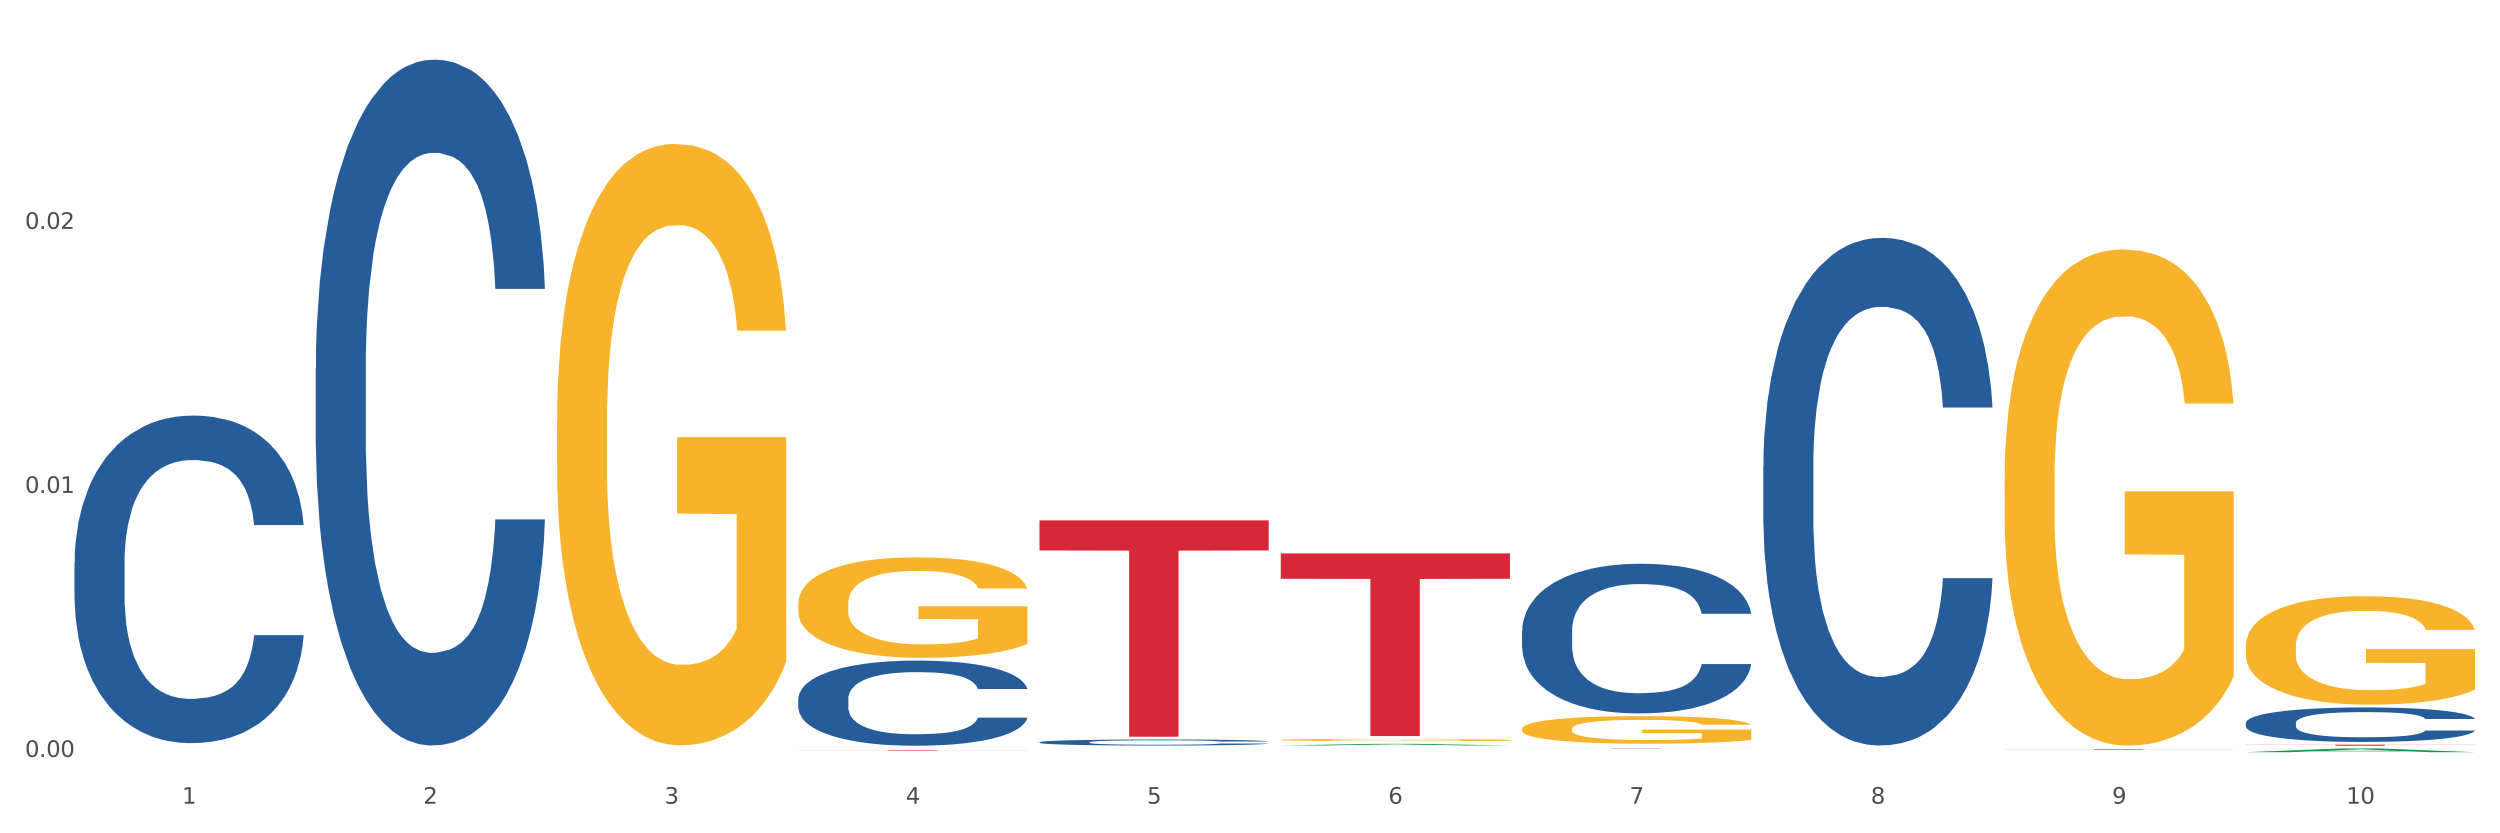 <?xml version="1.0" encoding="utf-8" standalone="no"?>
<!DOCTYPE svg PUBLIC "-//W3C//DTD SVG 1.1//EN"
  "http://www.w3.org/Graphics/SVG/1.1/DTD/svg11.dtd">
<svg xmlns:xlink="http://www.w3.org/1999/xlink" width="1080pt" height="360pt" viewBox="0 0 1080 360" xmlns="http://www.w3.org/2000/svg" version="1.1">
 <rect x="0" y="0" width="1080" height="360" fill="#333333" stroke="none"/>
 <defs>
  <style type="text/css">*{stroke-linejoin: round; stroke-linecap: butt}</style>
 </defs>
 <g id="figure_1">
  <g id="patch_1">
   <path d="M 0 360 
L 1080 360 
L 1080 0 
L 0 0 
z
" style="fill: #ffffff; stroke: #ffffff; stroke-linejoin: miter"/>
  </g>
  <g id="axes_1">
   <g id="matplotlib.axis_1">
    <g id="xtick_1">
     <g id="text_1">
      <!-- 1 -->
      <g style="fill: #4d4d4d" transform="translate(78.627 347.204) scale(0.096 -0.096)">
       <defs>
        <path id="DejaVuSans-31" d="M 794 531 
L 1825 531 
L 1825 4091 
L 703 3866 
L 703 4441 
L 1819 4666 
L 2450 4666 
L 2450 531 
L 3481 531 
L 3481 0 
L 794 0 
L 794 531 
z
" transform="scale(0.016)"/>
       </defs>
       <use xlink:href="#DejaVuSans-31"/>
      </g>
     </g>
    </g>
    <g id="xtick_2">
     <g id="text_2">
      <!-- 2 -->
      <g style="fill: #4d4d4d" transform="translate(182.851 347.204) scale(0.096 -0.096)">
       <defs>
        <path id="DejaVuSans-32" d="M 1228 531 
L 3431 531 
L 3431 0 
L 469 0 
L 469 531 
Q 828 903 1448 1529 
Q 2069 2156 2228 2338 
Q 2531 2678 2651 2914 
Q 2772 3150 2772 3378 
Q 2772 3750 2511 3984 
Q 2250 4219 1831 4219 
Q 1534 4219 1204 4116 
Q 875 4013 500 3803 
L 500 4441 
Q 881 4594 1212 4672 
Q 1544 4750 1819 4750 
Q 2544 4750 2975 4387 
Q 3406 4025 3406 3419 
Q 3406 3131 3298 2873 
Q 3191 2616 2906 2266 
Q 2828 2175 2409 1742 
Q 1991 1309 1228 531 
z
" transform="scale(0.016)"/>
       </defs>
       <use xlink:href="#DejaVuSans-32"/>
      </g>
     </g>
    </g>
    <g id="xtick_3">
     <g id="text_3">
      <!-- 3 -->
      <g style="fill: #4d4d4d" transform="translate(287.074 347.204) scale(0.096 -0.096)">
       <defs>
        <path id="DejaVuSans-33" d="M 2597 2516 
Q 3050 2419 3304 2112 
Q 3559 1806 3559 1356 
Q 3559 666 3084 287 
Q 2609 -91 1734 -91 
Q 1441 -91 1130 -33 
Q 819 25 488 141 
L 488 750 
Q 750 597 1062 519 
Q 1375 441 1716 441 
Q 2309 441 2620 675 
Q 2931 909 2931 1356 
Q 2931 1769 2642 2001 
Q 2353 2234 1838 2234 
L 1294 2234 
L 1294 2753 
L 1863 2753 
Q 2328 2753 2575 2939 
Q 2822 3125 2822 3475 
Q 2822 3834 2567 4026 
Q 2313 4219 1838 4219 
Q 1578 4219 1281 4162 
Q 984 4106 628 3988 
L 628 4550 
Q 988 4650 1302 4700 
Q 1616 4750 1894 4750 
Q 2613 4750 3031 4423 
Q 3450 4097 3450 3541 
Q 3450 3153 3228 2886 
Q 3006 2619 2597 2516 
z
" transform="scale(0.016)"/>
       </defs>
       <use xlink:href="#DejaVuSans-33"/>
      </g>
     </g>
    </g>
    <g id="xtick_4">
     <g id="text_4">
      <!-- 4 -->
      <g style="fill: #4d4d4d" transform="translate(391.298 347.204) scale(0.096 -0.096)">
       <defs>
        <path id="DejaVuSans-34" d="M 2419 4116 
L 825 1625 
L 2419 1625 
L 2419 4116 
z
M 2253 4666 
L 3047 4666 
L 3047 1625 
L 3713 1625 
L 3713 1100 
L 3047 1100 
L 3047 0 
L 2419 0 
L 2419 1100 
L 313 1100 
L 313 1709 
L 2253 4666 
z
" transform="scale(0.016)"/>
       </defs>
       <use xlink:href="#DejaVuSans-34"/>
      </g>
     </g>
    </g>
    <g id="xtick_5">
     <g id="text_5">
      <!-- 5 -->
      <g style="fill: #4d4d4d" transform="translate(495.522 347.204) scale(0.096 -0.096)">
       <defs>
        <path id="DejaVuSans-35" d="M 691 4666 
L 3169 4666 
L 3169 4134 
L 1269 4134 
L 1269 2991 
Q 1406 3038 1543 3061 
Q 1681 3084 1819 3084 
Q 2600 3084 3056 2656 
Q 3513 2228 3513 1497 
Q 3513 744 3044 326 
Q 2575 -91 1722 -91 
Q 1428 -91 1123 -41 
Q 819 9 494 109 
L 494 744 
Q 775 591 1075 516 
Q 1375 441 1709 441 
Q 2250 441 2565 725 
Q 2881 1009 2881 1497 
Q 2881 1984 2565 2268 
Q 2250 2553 1709 2553 
Q 1456 2553 1204 2497 
Q 953 2441 691 2322 
L 691 4666 
z
" transform="scale(0.016)"/>
       </defs>
       <use xlink:href="#DejaVuSans-35"/>
      </g>
     </g>
    </g>
    <g id="xtick_6">
     <g id="text_6">
      <!-- 6 -->
      <g style="fill: #4d4d4d" transform="translate(599.745 347.204) scale(0.096 -0.096)">
       <defs>
        <path id="DejaVuSans-36" d="M 2113 2584 
Q 1688 2584 1439 2293 
Q 1191 2003 1191 1497 
Q 1191 994 1439 701 
Q 1688 409 2113 409 
Q 2538 409 2786 701 
Q 3034 994 3034 1497 
Q 3034 2003 2786 2293 
Q 2538 2584 2113 2584 
z
M 3366 4563 
L 3366 3988 
Q 3128 4100 2886 4159 
Q 2644 4219 2406 4219 
Q 1781 4219 1451 3797 
Q 1122 3375 1075 2522 
Q 1259 2794 1537 2939 
Q 1816 3084 2150 3084 
Q 2853 3084 3261 2657 
Q 3669 2231 3669 1497 
Q 3669 778 3244 343 
Q 2819 -91 2113 -91 
Q 1303 -91 875 529 
Q 447 1150 447 2328 
Q 447 3434 972 4092 
Q 1497 4750 2381 4750 
Q 2619 4750 2861 4703 
Q 3103 4656 3366 4563 
z
" transform="scale(0.016)"/>
       </defs>
       <use xlink:href="#DejaVuSans-36"/>
      </g>
     </g>
    </g>
    <g id="xtick_7">
     <g id="text_7">
      <!-- 7 -->
      <g style="fill: #4d4d4d" transform="translate(703.969 347.204) scale(0.096 -0.096)">
       <defs>
        <path id="DejaVuSans-37" d="M 525 4666 
L 3525 4666 
L 3525 4397 
L 1831 0 
L 1172 0 
L 2766 4134 
L 525 4134 
L 525 4666 
z
" transform="scale(0.016)"/>
       </defs>
       <use xlink:href="#DejaVuSans-37"/>
      </g>
     </g>
    </g>
    <g id="xtick_8">
     <g id="text_8">
      <!-- 8 -->
      <g style="fill: #4d4d4d" transform="translate(808.193 347.204) scale(0.096 -0.096)">
       <defs>
        <path id="DejaVuSans-38" d="M 2034 2216 
Q 1584 2216 1326 1975 
Q 1069 1734 1069 1313 
Q 1069 891 1326 650 
Q 1584 409 2034 409 
Q 2484 409 2743 651 
Q 3003 894 3003 1313 
Q 3003 1734 2745 1975 
Q 2488 2216 2034 2216 
z
M 1403 2484 
Q 997 2584 770 2862 
Q 544 3141 544 3541 
Q 544 4100 942 4425 
Q 1341 4750 2034 4750 
Q 2731 4750 3128 4425 
Q 3525 4100 3525 3541 
Q 3525 3141 3298 2862 
Q 3072 2584 2669 2484 
Q 3125 2378 3379 2068 
Q 3634 1759 3634 1313 
Q 3634 634 3220 271 
Q 2806 -91 2034 -91 
Q 1263 -91 848 271 
Q 434 634 434 1313 
Q 434 1759 690 2068 
Q 947 2378 1403 2484 
z
M 1172 3481 
Q 1172 3119 1398 2916 
Q 1625 2713 2034 2713 
Q 2441 2713 2670 2916 
Q 2900 3119 2900 3481 
Q 2900 3844 2670 4047 
Q 2441 4250 2034 4250 
Q 1625 4250 1398 4047 
Q 1172 3844 1172 3481 
z
" transform="scale(0.016)"/>
       </defs>
       <use xlink:href="#DejaVuSans-38"/>
      </g>
     </g>
    </g>
    <g id="xtick_9">
     <g id="text_9">
      <!-- 9 -->
      <g style="fill: #4d4d4d" transform="translate(912.416 347.204) scale(0.096 -0.096)">
       <defs>
        <path id="DejaVuSans-39" d="M 703 97 
L 703 672 
Q 941 559 1184 500 
Q 1428 441 1663 441 
Q 2288 441 2617 861 
Q 2947 1281 2994 2138 
Q 2813 1869 2534 1725 
Q 2256 1581 1919 1581 
Q 1219 1581 811 2004 
Q 403 2428 403 3163 
Q 403 3881 828 4315 
Q 1253 4750 1959 4750 
Q 2769 4750 3195 4129 
Q 3622 3509 3622 2328 
Q 3622 1225 3098 567 
Q 2575 -91 1691 -91 
Q 1453 -91 1209 -44 
Q 966 3 703 97 
z
M 1959 2075 
Q 2384 2075 2632 2365 
Q 2881 2656 2881 3163 
Q 2881 3666 2632 3958 
Q 2384 4250 1959 4250 
Q 1534 4250 1286 3958 
Q 1038 3666 1038 3163 
Q 1038 2656 1286 2365 
Q 1534 2075 1959 2075 
z
" transform="scale(0.016)"/>
       </defs>
       <use xlink:href="#DejaVuSans-39"/>
      </g>
     </g>
    </g>
    <g id="xtick_10">
     <g id="text_10">
      <!-- 10 -->
      <g style="fill: #4d4d4d" transform="translate(1013.586 347.204) scale(0.096 -0.096)">
       <defs>
        <path id="DejaVuSans-30" d="M 2034 4250 
Q 1547 4250 1301 3770 
Q 1056 3291 1056 2328 
Q 1056 1369 1301 889 
Q 1547 409 2034 409 
Q 2525 409 2770 889 
Q 3016 1369 3016 2328 
Q 3016 3291 2770 3770 
Q 2525 4250 2034 4250 
z
M 2034 4750 
Q 2819 4750 3233 4129 
Q 3647 3509 3647 2328 
Q 3647 1150 3233 529 
Q 2819 -91 2034 -91 
Q 1250 -91 836 529 
Q 422 1150 422 2328 
Q 422 3509 836 4129 
Q 1250 4750 2034 4750 
z
" transform="scale(0.016)"/>
       </defs>
       <use xlink:href="#DejaVuSans-31"/>
       <use xlink:href="#DejaVuSans-30" transform="translate(63.623 0)"/>
      </g>
     </g>
    </g>
    <g id="xtick_11"/>
    <g id="xtick_12"/>
    <g id="xtick_13"/>
    <g id="xtick_14"/>
    <g id="xtick_15"/>
    <g id="xtick_16"/>
    <g id="xtick_17"/>
    <g id="xtick_18"/>
    <g id="xtick_19"/>
   </g>
   <g id="matplotlib.axis_2">
    <g id="ytick_1">
     <g id="text_11">
      <!-- 0.00 -->
      <g style="fill: #4d4d4d" transform="translate(10.8 326.996) scale(0.096 -0.096)">
       <defs>
        <path id="DejaVuSans-2e" d="M 684 794 
L 1344 794 
L 1344 0 
L 684 0 
L 684 794 
z
" transform="scale(0.016)"/>
       </defs>
       <use xlink:href="#DejaVuSans-30"/>
       <use xlink:href="#DejaVuSans-2e" transform="translate(63.623 0)"/>
       <use xlink:href="#DejaVuSans-30" transform="translate(95.41 0)"/>
       <use xlink:href="#DejaVuSans-30" transform="translate(159.033 0)"/>
      </g>
     </g>
    </g>
    <g id="ytick_2">
     <g id="text_12">
      <!-- 0.01 -->
      <g style="fill: #4d4d4d" transform="translate(10.8 212.932) scale(0.096 -0.096)">
       <use xlink:href="#DejaVuSans-30"/>
       <use xlink:href="#DejaVuSans-2e" transform="translate(63.623 0)"/>
       <use xlink:href="#DejaVuSans-30" transform="translate(95.41 0)"/>
       <use xlink:href="#DejaVuSans-31" transform="translate(159.033 0)"/>
      </g>
     </g>
    </g>
    <g id="ytick_3">
     <g id="text_13">
      <!-- 0.02 -->
      <g style="fill: #4d4d4d" transform="translate(10.8 98.868) scale(0.096 -0.096)">
       <use xlink:href="#DejaVuSans-30"/>
       <use xlink:href="#DejaVuSans-2e" transform="translate(63.623 0)"/>
       <use xlink:href="#DejaVuSans-30" transform="translate(95.41 0)"/>
       <use xlink:href="#DejaVuSans-32" transform="translate(159.033 0)"/>
      </g>
     </g>
    </g>
    <g id="ytick_4"/>
    <g id="ytick_5"/>
    <g id="ytick_6"/>
   </g>
   <g id="PolyCollection_1">
    <path d="M 553.293 322.04 
L 553.395 322.039 
L 594.225 321.337 
L 611.169 321.336 
L 652.306 322.041 
L 632.707 322.041 
L 623.827 321.877 
L 581.67 321.877 
L 581.364 321.88 
L 572.789 322.041 
L 553.293 322.041 
L 553.293 322.04 
L 586.978 321.779 
L 618.519 321.778 
L 602.901 321.486 
L 602.697 321.485 
L 602.493 321.487 
L 586.876 321.778 
L 586.978 321.779 
L 553.293 322.04 
z
" clip-path="url(#p24c36d167c)" style="fill: #109648"/>
    <path d="M 970.188 321.7 
L 1069.2 321.7 
L 1069.2 321.763 
L 1030.252 321.764 
L 1030.252 322.159 
L 1008.901 322.159 
L 1008.901 321.764 
L 970.188 321.763 
L 970.188 321.7 
L 970.188 321.7 
z
" clip-path="url(#p24c36d167c)" style="fill: #d62839"/>
    <path d="M 865.964 323.713 
L 964.976 323.713 
L 964.976 323.748 
L 926.028 323.748 
L 926.028 323.961 
L 904.677 323.961 
L 904.677 323.748 
L 865.964 323.748 
L 865.964 323.713 
L 865.964 323.713 
z
" clip-path="url(#p24c36d167c)" style="fill: #d62839"/>
    <path d="M 657.517 323.349 
L 756.529 323.349 
L 756.529 323.365 
L 717.581 323.366 
L 717.581 323.467 
L 696.23 323.467 
L 696.23 323.366 
L 657.517 323.365 
L 657.517 323.349 
L 657.517 323.349 
z
" clip-path="url(#p24c36d167c)" style="fill: #d62839"/>
    <path d="M 344.846 324.11 
L 443.858 324.11 
L 443.858 324.143 
L 404.91 324.143 
L 404.91 324.344 
L 383.559 324.344 
L 383.559 324.143 
L 344.846 324.143 
L 344.846 324.111 
L 344.846 324.11 
z
" clip-path="url(#p24c36d167c)" style="fill: #d62839"/>
    <path d="M 449.069 224.8 
L 548.082 224.8 
L 548.082 237.789 
L 509.134 237.877 
L 509.134 318.269 
L 487.783 318.269 
L 487.783 237.877 
L 449.069 237.789 
L 449.069 224.887 
L 449.069 224.8 
z
" clip-path="url(#p24c36d167c)" style="fill: #d62839"/>
    <path d="M 553.293 239.061 
L 652.306 239.061 
L 652.306 250.029 
L 613.358 250.103 
L 613.358 317.986 
L 592.006 317.986 
L 592.006 250.103 
L 553.293 250.029 
L 553.293 239.135 
L 553.293 239.061 
z
" clip-path="url(#p24c36d167c)" style="fill: #d62839"/>
    <path d="M 32.175 243.106 
L 32.292 242.977 
L 32.292 239.359 
L 32.643 234.448 
L 33.931 225.402 
L 35.569 218.553 
L 38.378 210.541 
L 39.899 207.181 
L 41.889 203.433 
L 45.985 197.359 
L 50.667 192.19 
L 53.944 189.347 
L 56.401 187.538 
L 61.902 184.307 
L 65.062 182.885 
L 68.339 181.722 
L 71.148 180.947 
L 75.829 180.042 
L 79.575 179.655 
L 83.905 179.526 
L 87.533 179.655 
L 92.331 180.172 
L 99.354 181.722 
L 102.045 182.627 
L 105.674 184.178 
L 109.419 186.245 
L 112.462 188.313 
L 115.973 191.285 
L 119.601 195.162 
L 123.112 200.073 
L 125.57 204.596 
L 127.559 209.377 
L 129.315 215.193 
L 130.602 221.525 
L 131.187 226.823 
L 109.77 226.823 
L 109.185 222.042 
L 108.014 216.873 
L 106.844 213.384 
L 105.557 210.541 
L 103.567 207.31 
L 101.811 205.242 
L 98.886 202.787 
L 96.194 201.236 
L 93.97 200.331 
L 91.278 199.556 
L 85.543 198.781 
L 81.447 198.781 
L 78.872 199.039 
L 75.712 199.685 
L 73.021 200.59 
L 69.861 202.141 
L 67.403 203.821 
L 64.945 206.018 
L 63.541 207.568 
L 61.434 210.411 
L 60.03 212.737 
L 58.157 216.744 
L 57.104 219.587 
L 55.231 226.953 
L 54.412 232.38 
L 54.061 236.128 
L 53.827 240.263 
L 53.827 260.423 
L 54.529 269.469 
L 55.114 273.346 
L 56.05 277.74 
L 57.806 283.426 
L 60.381 288.983 
L 63.072 292.989 
L 65.296 295.444 
L 67.403 297.253 
L 69.509 298.675 
L 72.084 299.967 
L 74.191 300.743 
L 77.351 301.518 
L 81.096 301.906 
L 84.022 301.906 
L 89.991 301.26 
L 92.683 300.613 
L 95.257 299.709 
L 98.066 298.287 
L 100.29 296.736 
L 101.577 295.573 
L 103.684 293.118 
L 105.322 290.533 
L 106.727 287.561 
L 107.663 284.977 
L 108.717 281.1 
L 109.536 276.706 
L 109.77 274.38 
L 131.187 274.38 
L 130.719 279.032 
L 129.9 283.555 
L 128.262 289.629 
L 126.974 293.118 
L 124.985 297.383 
L 122.878 301.001 
L 119.952 305.007 
L 117.26 307.979 
L 114.451 310.564 
L 111.408 312.89 
L 105.908 316.121 
L 103.918 317.026 
L 99.705 318.576 
L 96.428 319.481 
L 91.629 320.385 
L 86.714 320.902 
L 81.564 321.032 
L 77 320.773 
L 71.967 319.998 
L 68.807 319.222 
L 65.296 318.059 
L 61.2 316.25 
L 57.338 314.053 
L 53.71 311.469 
L 50.316 308.496 
L 47.156 305.136 
L 43.059 299.58 
L 40.016 294.152 
L 37.793 289.112 
L 36.271 284.847 
L 34.75 279.42 
L 33.931 275.672 
L 32.643 266.626 
L 32.175 258.226 
L 32.175 243.106 
z
" clip-path="url(#p24c36d167c)" style="fill: #255c99"/>
    <path d="M 970.188 279.217 
L 970.304 279.174 
L 970.304 277.633 
L 970.538 276.306 
L 971.707 273.096 
L 973.461 270.443 
L 974.747 269.03 
L 976.032 267.875 
L 977.552 266.719 
L 979.422 265.521 
L 982.813 263.766 
L 984.917 262.867 
L 987.488 261.925 
L 992.164 260.556 
L 995.554 259.785 
L 999.061 259.143 
L 1004.789 258.373 
L 1008.53 258.031 
L 1012.505 257.774 
L 1017.297 257.603 
L 1020.921 257.56 
L 1028.87 257.688 
L 1035.65 258.073 
L 1038.923 258.373 
L 1043.132 258.887 
L 1045.353 259.229 
L 1048.977 259.914 
L 1052.717 260.813 
L 1055.289 261.583 
L 1059.147 263.038 
L 1062.069 264.494 
L 1064.758 266.291 
L 1066.161 267.532 
L 1067.213 268.688 
L 1068.148 270.015 
L 1069.083 272.112 
L 1048.041 272.112 
L 1047.223 270.614 
L 1045.937 269.202 
L 1044.067 267.832 
L 1042.43 266.976 
L 1039.625 265.906 
L 1037.053 265.221 
L 1034.364 264.708 
L 1031.091 264.28 
L 1028.52 264.066 
L 1024.896 263.894 
L 1017.765 263.937 
L 1012.972 264.28 
L 1009.699 264.708 
L 1007.595 265.093 
L 1005.724 265.521 
L 1003.62 266.12 
L 1001.165 267.019 
L 999.412 267.832 
L 997.659 268.859 
L 996.256 269.886 
L 994.97 271.085 
L 993.918 272.369 
L 993.1 273.696 
L 992.398 275.322 
L 991.814 278.019 
L 991.814 283.882 
L 992.047 285.209 
L 992.632 286.964 
L 993.333 288.291 
L 994.502 289.874 
L 995.554 290.944 
L 997.542 292.485 
L 999.763 293.769 
L 1001.516 294.582 
L 1003.27 295.267 
L 1006.309 296.209 
L 1009.699 296.979 
L 1012.621 297.45 
L 1016.596 297.878 
L 1019.285 298.049 
L 1021.623 298.135 
L 1027.351 298.135 
L 1031.442 298.006 
L 1036.001 297.707 
L 1039.508 297.322 
L 1042.43 296.851 
L 1045.704 296.08 
L 1047.808 295.353 
L 1047.808 286.407 
L 1022.09 286.365 
L 1022.09 280.415 
L 1069.2 280.415 
L 1069.2 297.878 
L 1067.213 298.777 
L 1064.992 299.59 
L 1062.654 300.318 
L 1059.147 301.216 
L 1054.938 302.072 
L 1051.198 302.672 
L 1047.223 303.185 
L 1042.547 303.656 
L 1036.469 304.084 
L 1032.728 304.255 
L 1028.052 304.384 
L 1022.558 304.426 
L 1017.765 304.341 
L 1013.089 304.127 
L 1008.179 303.742 
L 1003.387 303.185 
L 999.763 302.629 
L 996.139 301.944 
L 992.281 301.045 
L 989.242 300.189 
L 986.904 299.419 
L 984.332 298.434 
L 981.527 297.15 
L 979.422 295.995 
L 977.552 294.796 
L 975.565 293.256 
L 974.162 291.929 
L 972.759 290.259 
L 971.941 289.018 
L 971.006 287.092 
L 970.304 284.396 
L 970.188 279.217 
z
" clip-path="url(#p24c36d167c)" style="fill: #f7b32b"/>
    <path d="M 865.964 206.801 
L 866.081 206.605 
L 866.081 199.557 
L 866.315 193.488 
L 867.484 178.803 
L 869.237 166.664 
L 870.523 160.203 
L 871.809 154.917 
L 873.329 149.631 
L 875.199 144.148 
L 878.589 136.121 
L 880.693 132.009 
L 883.265 127.702 
L 887.941 121.437 
L 891.331 117.913 
L 894.838 114.976 
L 900.566 111.452 
L 904.306 109.885 
L 908.281 108.711 
L 913.074 107.927 
L 916.698 107.732 
L 924.647 108.319 
L 931.427 110.081 
L 934.7 111.452 
L 938.908 113.801 
L 941.129 115.367 
L 944.753 118.5 
L 948.494 122.612 
L 951.066 126.136 
L 954.923 132.793 
L 957.846 139.45 
L 960.534 147.673 
L 961.937 153.351 
L 962.989 158.637 
L 963.924 164.706 
L 964.859 174.3 
L 943.818 174.3 
L 943 167.447 
L 941.714 160.986 
L 939.843 154.721 
L 938.207 150.805 
L 935.401 145.911 
L 932.829 142.778 
L 930.141 140.428 
L 926.868 138.471 
L 924.296 137.492 
L 920.672 136.708 
L 913.541 136.904 
L 908.749 138.471 
L 905.475 140.428 
L 903.371 142.191 
L 901.501 144.148 
L 899.397 146.89 
L 896.942 151.001 
L 895.188 154.721 
L 893.435 159.42 
L 892.032 164.119 
L 890.746 169.601 
L 889.694 175.475 
L 888.876 181.544 
L 888.175 188.984 
L 887.59 201.319 
L 887.59 228.142 
L 887.824 234.212 
L 888.408 242.239 
L 889.11 248.309 
L 890.279 255.553 
L 891.331 260.448 
L 893.318 267.496 
L 895.539 273.37 
L 897.293 277.09 
L 899.046 280.222 
L 902.085 284.53 
L 905.475 288.054 
L 908.398 290.208 
L 912.372 292.166 
L 915.061 292.949 
L 917.399 293.34 
L 923.127 293.34 
L 927.218 292.753 
L 931.777 291.382 
L 935.284 289.62 
L 938.207 287.467 
L 941.48 283.942 
L 943.584 280.614 
L 943.584 239.694 
L 917.867 239.498 
L 917.867 212.283 
L 964.976 212.283 
L 964.976 292.166 
L 962.989 296.277 
L 960.768 299.997 
L 958.43 303.326 
L 954.923 307.437 
L 950.715 311.353 
L 946.974 314.094 
L 943 316.444 
L 938.324 318.597 
L 932.245 320.555 
L 928.504 321.338 
L 923.828 321.926 
L 918.334 322.121 
L 913.541 321.73 
L 908.865 320.751 
L 903.956 318.989 
L 899.163 316.444 
L 895.539 313.898 
L 891.915 310.766 
L 888.058 306.654 
L 885.018 302.738 
L 882.68 299.214 
L 880.109 294.711 
L 877.303 288.837 
L 875.199 283.551 
L 873.329 278.069 
L 871.341 271.02 
L 869.938 264.951 
L 868.536 257.315 
L 867.717 251.637 
L 866.782 242.827 
L 866.081 230.492 
L 865.964 206.801 
z
" clip-path="url(#p24c36d167c)" style="fill: #f7b32b"/>
    <path d="M 657.517 314.881 
L 657.634 314.871 
L 657.634 314.479 
L 657.867 314.142 
L 659.036 313.326 
L 660.79 312.652 
L 662.076 312.293 
L 663.362 312 
L 664.881 311.706 
L 666.752 311.401 
L 670.142 310.956 
L 672.246 310.727 
L 674.818 310.488 
L 679.493 310.14 
L 682.884 309.944 
L 686.39 309.781 
L 692.118 309.585 
L 695.859 309.498 
L 699.834 309.433 
L 704.627 309.39 
L 708.25 309.379 
L 716.199 309.411 
L 722.979 309.509 
L 726.253 309.585 
L 730.461 309.716 
L 732.682 309.803 
L 736.306 309.977 
L 740.047 310.205 
L 742.618 310.401 
L 746.476 310.771 
L 749.398 311.14 
L 752.087 311.597 
L 753.49 311.913 
L 754.542 312.206 
L 755.477 312.543 
L 756.412 313.076 
L 735.371 313.076 
L 734.552 312.696 
L 733.266 312.337 
L 731.396 311.989 
L 729.76 311.771 
L 726.954 311.499 
L 724.382 311.325 
L 721.694 311.195 
L 718.42 311.086 
L 715.849 311.032 
L 712.225 310.988 
L 705.094 310.999 
L 700.301 311.086 
L 697.028 311.195 
L 694.924 311.293 
L 693.054 311.401 
L 690.949 311.554 
L 688.495 311.782 
L 686.741 311.989 
L 684.988 312.25 
L 683.585 312.511 
L 682.299 312.815 
L 681.247 313.141 
L 680.429 313.479 
L 679.727 313.892 
L 679.143 314.577 
L 679.143 316.067 
L 679.377 316.404 
L 679.961 316.85 
L 680.662 317.187 
L 681.831 317.589 
L 682.884 317.861 
L 684.871 318.253 
L 687.092 318.579 
L 688.845 318.786 
L 690.599 318.96 
L 693.638 319.199 
L 697.028 319.394 
L 699.951 319.514 
L 703.925 319.623 
L 706.614 319.666 
L 708.952 319.688 
L 714.68 319.688 
L 718.771 319.655 
L 723.33 319.579 
L 726.837 319.481 
L 729.76 319.362 
L 733.033 319.166 
L 735.137 318.981 
L 735.137 316.708 
L 709.419 316.698 
L 709.419 315.186 
L 756.529 315.186 
L 756.529 319.623 
L 754.542 319.851 
L 752.321 320.058 
L 749.983 320.243 
L 746.476 320.471 
L 742.268 320.689 
L 738.527 320.841 
L 734.552 320.971 
L 729.876 321.091 
L 723.798 321.2 
L 720.057 321.243 
L 715.381 321.276 
L 709.887 321.287 
L 705.094 321.265 
L 700.418 321.211 
L 695.508 321.113 
L 690.716 320.971 
L 687.092 320.83 
L 683.468 320.656 
L 679.61 320.428 
L 676.571 320.21 
L 674.233 320.014 
L 671.661 319.764 
L 668.856 319.438 
L 666.752 319.144 
L 664.881 318.84 
L 662.894 318.448 
L 661.491 318.111 
L 660.088 317.687 
L 659.27 317.372 
L 658.335 316.882 
L 657.634 316.197 
L 657.517 314.881 
z
" clip-path="url(#p24c36d167c)" style="fill: #f7b32b"/>
    <path d="M 553.293 319.624 
L 553.41 319.624 
L 553.41 319.592 
L 553.644 319.564 
L 554.813 319.498 
L 556.566 319.443 
L 557.852 319.414 
L 559.138 319.39 
L 560.658 319.366 
L 562.528 319.341 
L 565.918 319.305 
L 568.022 319.286 
L 570.594 319.267 
L 575.27 319.239 
L 578.66 319.223 
L 582.167 319.209 
L 587.895 319.193 
L 591.636 319.186 
L 595.61 319.181 
L 600.403 319.178 
L 604.027 319.177 
L 611.976 319.179 
L 618.756 319.187 
L 622.029 319.193 
L 626.237 319.204 
L 628.458 319.211 
L 632.082 319.225 
L 635.823 319.244 
L 638.395 319.26 
L 642.252 319.29 
L 645.175 319.32 
L 647.863 319.357 
L 649.266 319.383 
L 650.318 319.407 
L 651.253 319.434 
L 652.189 319.478 
L 631.147 319.478 
L 630.329 319.447 
L 629.043 319.417 
L 627.173 319.389 
L 625.536 319.371 
L 622.73 319.349 
L 620.159 319.335 
L 617.47 319.324 
L 614.197 319.316 
L 611.625 319.311 
L 608.001 319.308 
L 600.87 319.309 
L 596.078 319.316 
L 592.805 319.324 
L 590.7 319.332 
L 588.83 319.341 
L 586.726 319.354 
L 584.271 319.372 
L 582.518 319.389 
L 580.764 319.41 
L 579.361 319.432 
L 578.075 319.456 
L 577.023 319.483 
L 576.205 319.51 
L 575.504 319.544 
L 574.919 319.6 
L 574.919 319.721 
L 575.153 319.748 
L 575.737 319.785 
L 576.439 319.812 
L 577.608 319.845 
L 578.66 319.867 
L 580.647 319.899 
L 582.868 319.925 
L 584.622 319.942 
L 586.375 319.956 
L 589.415 319.976 
L 592.805 319.992 
L 595.727 320.001 
L 599.702 320.01 
L 602.39 320.014 
L 604.728 320.016 
L 610.456 320.016 
L 614.548 320.013 
L 619.107 320.007 
L 622.613 319.999 
L 625.536 319.989 
L 628.809 319.973 
L 630.913 319.958 
L 630.913 319.773 
L 605.196 319.772 
L 605.196 319.649 
L 652.306 319.649 
L 652.306 320.01 
L 650.318 320.029 
L 648.097 320.046 
L 645.759 320.061 
L 642.252 320.079 
L 638.044 320.097 
L 634.303 320.109 
L 630.329 320.12 
L 625.653 320.13 
L 619.574 320.139 
L 615.833 320.142 
L 611.158 320.145 
L 605.663 320.146 
L 600.87 320.144 
L 596.195 320.14 
L 591.285 320.132 
L 586.492 320.12 
L 582.868 320.109 
L 579.244 320.094 
L 575.387 320.076 
L 572.347 320.058 
L 570.009 320.042 
L 567.438 320.022 
L 564.632 319.995 
L 562.528 319.971 
L 560.658 319.947 
L 558.67 319.915 
L 557.268 319.887 
L 555.865 319.853 
L 555.047 319.827 
L 554.111 319.787 
L 553.41 319.732 
L 553.293 319.624 
z
" clip-path="url(#p24c36d167c)" style="fill: #f7b32b"/>
    <path d="M 344.846 260.837 
L 344.963 260.797 
L 344.963 259.37 
L 345.197 258.142 
L 346.366 255.169 
L 348.119 252.712 
L 349.405 251.404 
L 350.691 250.334 
L 352.21 249.264 
L 354.081 248.155 
L 357.471 246.53 
L 359.575 245.697 
L 362.147 244.825 
L 366.823 243.557 
L 370.213 242.844 
L 373.72 242.249 
L 379.448 241.536 
L 383.188 241.219 
L 387.163 240.981 
L 391.956 240.823 
L 395.579 240.783 
L 403.529 240.902 
L 410.309 241.259 
L 413.582 241.536 
L 417.79 242.012 
L 420.011 242.329 
L 423.635 242.963 
L 427.376 243.795 
L 429.947 244.508 
L 433.805 245.856 
L 436.728 247.203 
L 439.416 248.868 
L 440.819 250.017 
L 441.871 251.087 
L 442.806 252.316 
L 443.741 254.258 
L 422.7 254.258 
L 421.882 252.871 
L 420.596 251.563 
L 418.725 250.295 
L 417.089 249.502 
L 414.283 248.511 
L 411.711 247.877 
L 409.023 247.402 
L 405.75 247.005 
L 403.178 246.807 
L 399.554 246.649 
L 392.423 246.688 
L 387.63 247.005 
L 384.357 247.402 
L 382.253 247.758 
L 380.383 248.155 
L 378.279 248.709 
L 375.824 249.542 
L 374.07 250.295 
L 372.317 251.246 
L 370.914 252.197 
L 369.628 253.307 
L 368.576 254.496 
L 367.758 255.724 
L 367.056 257.23 
L 366.472 259.727 
L 366.472 265.157 
L 366.706 266.385 
L 367.29 268.01 
L 367.992 269.239 
L 369.161 270.705 
L 370.213 271.696 
L 372.2 273.123 
L 374.421 274.312 
L 376.174 275.065 
L 377.928 275.699 
L 380.967 276.571 
L 384.357 277.284 
L 387.28 277.72 
L 391.254 278.116 
L 393.943 278.275 
L 396.281 278.354 
L 402.009 278.354 
L 406.1 278.235 
L 410.659 277.958 
L 414.166 277.601 
L 417.089 277.165 
L 420.362 276.452 
L 422.466 275.778 
L 422.466 267.495 
L 396.748 267.455 
L 396.748 261.947 
L 443.858 261.947 
L 443.858 278.116 
L 441.871 278.949 
L 439.65 279.702 
L 437.312 280.375 
L 433.805 281.208 
L 429.597 282 
L 425.856 282.555 
L 421.882 283.031 
L 417.206 283.467 
L 411.127 283.863 
L 407.386 284.022 
L 402.71 284.14 
L 397.216 284.18 
L 392.423 284.101 
L 387.747 283.903 
L 382.838 283.546 
L 378.045 283.031 
L 374.421 282.516 
L 370.797 281.881 
L 366.94 281.049 
L 363.9 280.257 
L 361.562 279.543 
L 358.99 278.632 
L 356.185 277.443 
L 354.081 276.373 
L 352.21 275.263 
L 350.223 273.836 
L 348.82 272.608 
L 347.418 271.062 
L 346.599 269.913 
L 345.664 268.129 
L 344.963 265.632 
L 344.846 260.837 
z
" clip-path="url(#p24c36d167c)" style="fill: #f7b32b"/>
    <path d="M 136.399 158.893 
L 136.516 158.623 
L 136.516 151.046 
L 136.867 140.763 
L 138.154 121.822 
L 139.793 107.48 
L 142.602 90.703 
L 144.123 83.667 
L 146.113 75.82 
L 150.209 63.102 
L 154.89 52.278 
L 158.167 46.325 
L 160.625 42.537 
L 166.126 35.772 
L 169.286 32.795 
L 172.563 30.36 
L 175.372 28.736 
L 180.053 26.842 
L 183.798 26.03 
L 188.129 25.759 
L 191.757 26.03 
L 196.555 27.112 
L 203.577 30.36 
L 206.269 32.254 
L 209.897 35.501 
L 213.642 39.831 
L 216.685 44.16 
L 220.196 50.384 
L 223.824 58.502 
L 227.336 68.784 
L 229.793 78.255 
L 231.783 88.268 
L 233.538 100.444 
L 234.826 113.704 
L 235.411 124.798 
L 213.993 124.798 
L 213.408 114.786 
L 212.238 103.962 
L 211.068 96.656 
L 209.78 90.703 
L 207.791 83.938 
L 206.035 79.608 
L 203.109 74.467 
L 200.417 71.22 
L 198.194 69.326 
L 195.502 67.702 
L 189.767 66.079 
L 185.671 66.079 
L 183.096 66.62 
L 179.936 67.973 
L 177.244 69.867 
L 174.084 73.114 
L 171.626 76.632 
L 169.169 81.232 
L 167.764 84.479 
L 165.658 90.432 
L 164.253 95.303 
L 162.381 103.692 
L 161.327 109.645 
L 159.455 125.069 
L 158.635 136.434 
L 158.284 144.281 
L 158.05 152.94 
L 158.05 195.153 
L 158.752 214.095 
L 159.338 222.213 
L 160.274 231.414 
L 162.029 243.32 
L 164.604 254.956 
L 167.296 263.344 
L 169.52 268.485 
L 171.626 272.274 
L 173.733 275.25 
L 176.308 277.956 
L 178.415 279.58 
L 181.575 281.203 
L 185.32 282.015 
L 188.246 282.015 
L 194.214 280.662 
L 196.906 279.309 
L 199.481 277.415 
L 202.29 274.439 
L 204.514 271.191 
L 205.801 268.756 
L 207.908 263.615 
L 209.546 258.203 
L 210.951 251.979 
L 211.887 246.567 
L 212.94 238.449 
L 213.759 229.249 
L 213.993 224.378 
L 235.411 224.378 
L 234.943 234.12 
L 234.124 243.59 
L 232.485 256.309 
L 231.198 263.615 
L 229.208 272.544 
L 227.102 280.121 
L 224.176 288.51 
L 221.484 294.733 
L 218.675 300.145 
L 215.632 305.016 
L 210.131 311.781 
L 208.142 313.675 
L 203.928 316.922 
L 200.651 318.817 
L 195.853 320.711 
L 190.937 321.793 
L 185.788 322.064 
L 181.223 321.522 
L 176.191 319.899 
L 173.031 318.275 
L 169.52 315.84 
L 165.424 312.052 
L 161.561 307.451 
L 157.933 302.039 
L 154.539 295.816 
L 151.379 288.78 
L 147.283 277.145 
L 144.24 265.779 
L 142.016 255.226 
L 140.495 246.296 
L 138.973 234.931 
L 138.154 227.084 
L 136.867 208.142 
L 136.399 190.553 
L 136.399 158.893 
z
" clip-path="url(#p24c36d167c)" style="fill: #255c99"/>
    <path d="M 344.846 301.9 
L 344.963 301.866 
L 344.963 300.926 
L 345.314 299.649 
L 346.601 297.297 
L 348.24 295.517 
L 351.049 293.434 
L 352.57 292.56 
L 354.56 291.586 
L 358.656 290.007 
L 363.338 288.663 
L 366.615 287.924 
L 369.072 287.453 
L 374.573 286.614 
L 377.733 286.244 
L 381.01 285.942 
L 383.819 285.74 
L 388.5 285.505 
L 392.245 285.404 
L 396.576 285.37 
L 400.204 285.404 
L 405.002 285.538 
L 412.025 285.942 
L 414.716 286.177 
L 418.344 286.58 
L 422.09 287.117 
L 425.133 287.655 
L 428.644 288.428 
L 432.272 289.436 
L 435.783 290.712 
L 438.241 291.888 
L 440.23 293.131 
L 441.986 294.643 
L 443.273 296.289 
L 443.858 297.667 
L 422.441 297.667 
L 421.856 296.424 
L 420.685 295.08 
L 419.515 294.173 
L 418.227 293.434 
L 416.238 292.594 
L 414.482 292.056 
L 411.556 291.418 
L 408.865 291.015 
L 406.641 290.779 
L 403.949 290.578 
L 398.214 290.376 
L 394.118 290.376 
L 391.543 290.444 
L 388.383 290.612 
L 385.691 290.847 
L 382.531 291.25 
L 380.074 291.687 
L 377.616 292.258 
L 376.211 292.661 
L 374.105 293.4 
L 372.7 294.005 
L 370.828 295.046 
L 369.775 295.785 
L 367.902 297.7 
L 367.083 299.111 
L 366.732 300.086 
L 366.498 301.161 
L 366.498 306.402 
L 367.2 308.754 
L 367.785 309.761 
L 368.721 310.904 
L 370.477 312.382 
L 373.052 313.827 
L 375.743 314.868 
L 377.967 315.506 
L 380.074 315.977 
L 382.18 316.346 
L 384.755 316.682 
L 386.862 316.884 
L 390.022 317.086 
L 393.767 317.186 
L 396.693 317.186 
L 402.662 317.018 
L 405.353 316.85 
L 407.928 316.615 
L 410.737 316.246 
L 412.961 315.842 
L 414.248 315.54 
L 416.355 314.902 
L 417.993 314.23 
L 419.398 313.457 
L 420.334 312.785 
L 421.387 311.777 
L 422.207 310.635 
L 422.441 310.03 
L 443.858 310.03 
L 443.39 311.24 
L 442.571 312.416 
L 440.932 313.995 
L 439.645 314.902 
L 437.655 316.01 
L 435.549 316.951 
L 432.623 317.993 
L 429.931 318.765 
L 427.122 319.437 
L 424.079 320.042 
L 418.579 320.882 
L 416.589 321.117 
L 412.376 321.52 
L 409.099 321.755 
L 404.3 321.991 
L 399.385 322.125 
L 394.235 322.159 
L 389.671 322.091 
L 384.638 321.89 
L 381.478 321.688 
L 377.967 321.386 
L 373.871 320.916 
L 370.009 320.344 
L 366.38 319.672 
L 362.986 318.9 
L 359.826 318.026 
L 355.73 316.582 
L 352.687 315.171 
L 350.464 313.86 
L 348.942 312.752 
L 347.421 311.341 
L 346.601 310.366 
L 345.314 308.014 
L 344.846 305.831 
L 344.846 301.9 
z
" clip-path="url(#p24c36d167c)" style="fill: #255c99"/>
    <path d="M 449.069 320.634 
L 449.187 320.632 
L 449.187 320.565 
L 449.538 320.474 
L 450.825 320.307 
L 452.464 320.181 
L 455.272 320.033 
L 456.794 319.97 
L 458.783 319.901 
L 462.88 319.789 
L 467.561 319.693 
L 470.838 319.641 
L 473.296 319.608 
L 478.797 319.548 
L 481.957 319.522 
L 485.234 319.5 
L 488.042 319.486 
L 492.724 319.469 
L 496.469 319.462 
L 500.799 319.459 
L 504.427 319.462 
L 509.226 319.471 
L 516.248 319.5 
L 518.94 319.517 
L 522.568 319.545 
L 526.313 319.584 
L 529.356 319.622 
L 532.867 319.677 
L 536.495 319.748 
L 540.006 319.839 
L 542.464 319.923 
L 544.454 320.011 
L 546.209 320.118 
L 547.497 320.235 
L 548.082 320.333 
L 526.664 320.333 
L 526.079 320.245 
L 524.909 320.15 
L 523.738 320.085 
L 522.451 320.033 
L 520.461 319.973 
L 518.706 319.935 
L 515.78 319.889 
L 513.088 319.861 
L 510.864 319.844 
L 508.173 319.83 
L 502.438 319.815 
L 498.342 319.815 
L 495.767 319.82 
L 492.607 319.832 
L 489.915 319.849 
L 486.755 319.877 
L 484.297 319.908 
L 481.84 319.949 
L 480.435 319.978 
L 478.328 320.03 
L 476.924 320.073 
L 475.051 320.147 
L 473.998 320.2 
L 472.126 320.336 
L 471.306 320.436 
L 470.955 320.505 
L 470.721 320.582 
L 470.721 320.954 
L 471.423 321.121 
L 472.009 321.193 
L 472.945 321.274 
L 474.7 321.379 
L 477.275 321.482 
L 479.967 321.556 
L 482.191 321.601 
L 484.297 321.635 
L 486.404 321.661 
L 488.979 321.685 
L 491.085 321.699 
L 494.245 321.713 
L 497.991 321.721 
L 500.916 321.721 
L 506.885 321.709 
L 509.577 321.697 
L 512.152 321.68 
L 514.961 321.654 
L 517.184 321.625 
L 518.472 321.604 
L 520.578 321.558 
L 522.217 321.51 
L 523.621 321.456 
L 524.558 321.408 
L 525.611 321.336 
L 526.43 321.255 
L 526.664 321.212 
L 548.082 321.212 
L 547.614 321.298 
L 546.795 321.382 
L 545.156 321.494 
L 543.869 321.558 
L 541.879 321.637 
L 539.772 321.704 
L 536.846 321.778 
L 534.155 321.833 
L 531.346 321.881 
L 528.303 321.924 
L 522.802 321.983 
L 520.813 322 
L 516.599 322.029 
L 513.322 322.045 
L 508.524 322.062 
L 503.608 322.072 
L 498.459 322.074 
L 493.894 322.069 
L 488.862 322.055 
L 485.702 322.041 
L 482.191 322.019 
L 478.094 321.986 
L 474.232 321.945 
L 470.604 321.897 
L 467.21 321.842 
L 464.05 321.78 
L 459.954 321.678 
L 456.911 321.577 
L 454.687 321.484 
L 453.166 321.405 
L 451.644 321.305 
L 450.825 321.236 
L 449.538 321.069 
L 449.069 320.914 
L 449.069 320.634 
z
" clip-path="url(#p24c36d167c)" style="fill: #255c99"/>
    <path d="M 657.517 272.587 
L 657.634 272.528 
L 657.634 270.875 
L 657.985 268.632 
L 659.272 264.499 
L 660.911 261.37 
L 663.72 257.709 
L 665.241 256.174 
L 667.231 254.462 
L 671.327 251.687 
L 676.008 249.326 
L 679.285 248.027 
L 681.743 247.2 
L 687.244 245.724 
L 690.404 245.075 
L 693.681 244.543 
L 696.49 244.189 
L 701.171 243.776 
L 704.916 243.599 
L 709.247 243.54 
L 712.875 243.599 
L 717.673 243.835 
L 724.695 244.543 
L 727.387 244.957 
L 731.015 245.665 
L 734.76 246.61 
L 737.803 247.554 
L 741.314 248.912 
L 744.943 250.684 
L 748.454 252.927 
L 750.911 254.993 
L 752.901 257.178 
L 754.657 259.835 
L 755.944 262.728 
L 756.529 265.148 
L 735.112 265.148 
L 734.526 262.964 
L 733.356 260.602 
L 732.186 259.008 
L 730.898 257.709 
L 728.909 256.233 
L 727.153 255.289 
L 724.227 254.167 
L 721.535 253.458 
L 719.312 253.045 
L 716.62 252.691 
L 710.885 252.337 
L 706.789 252.337 
L 704.214 252.455 
L 701.054 252.75 
L 698.362 253.163 
L 695.202 253.872 
L 692.745 254.639 
L 690.287 255.643 
L 688.882 256.351 
L 686.776 257.65 
L 685.371 258.713 
L 683.499 260.543 
L 682.445 261.842 
L 680.573 265.207 
L 679.754 267.687 
L 679.402 269.399 
L 679.168 271.288 
L 679.168 280.499 
L 679.871 284.631 
L 680.456 286.403 
L 681.392 288.41 
L 683.148 291.008 
L 685.722 293.546 
L 688.414 295.377 
L 690.638 296.498 
L 692.745 297.325 
L 694.851 297.974 
L 697.426 298.565 
L 699.533 298.919 
L 702.693 299.273 
L 706.438 299.45 
L 709.364 299.45 
L 715.332 299.155 
L 718.024 298.86 
L 720.599 298.447 
L 723.408 297.797 
L 725.632 297.089 
L 726.919 296.558 
L 729.026 295.436 
L 730.664 294.255 
L 732.069 292.897 
L 733.005 291.716 
L 734.058 289.945 
L 734.877 287.938 
L 735.112 286.875 
L 756.529 286.875 
L 756.061 289 
L 755.242 291.067 
L 753.603 293.842 
L 752.316 295.436 
L 750.326 297.384 
L 748.22 299.037 
L 745.294 300.867 
L 742.602 302.225 
L 739.793 303.406 
L 736.75 304.469 
L 731.249 305.945 
L 729.26 306.358 
L 725.046 307.067 
L 721.769 307.48 
L 716.971 307.893 
L 712.055 308.129 
L 706.906 308.188 
L 702.341 308.07 
L 697.309 307.716 
L 694.149 307.362 
L 690.638 306.83 
L 686.542 306.004 
L 682.679 305 
L 679.051 303.819 
L 675.657 302.461 
L 672.497 300.926 
L 668.401 298.388 
L 665.358 295.908 
L 663.134 293.606 
L 661.613 291.657 
L 660.091 289.178 
L 659.272 287.465 
L 657.985 283.333 
L 657.517 279.495 
L 657.517 272.587 
z
" clip-path="url(#p24c36d167c)" style="fill: #255c99"/>
    <path d="M 761.74 201.295 
L 761.857 201.094 
L 761.857 195.486 
L 762.208 187.875 
L 763.496 173.855 
L 765.134 163.239 
L 767.943 150.821 
L 769.465 145.613 
L 771.454 139.805 
L 775.551 130.391 
L 780.232 122.379 
L 783.509 117.973 
L 785.967 115.169 
L 791.467 110.162 
L 794.627 107.958 
L 797.904 106.156 
L 800.713 104.954 
L 805.395 103.552 
L 809.14 102.951 
L 813.47 102.751 
L 817.098 102.951 
L 821.897 103.752 
L 828.919 106.156 
L 831.611 107.558 
L 835.239 109.961 
L 838.984 113.166 
L 842.027 116.371 
L 845.538 120.977 
L 849.166 126.986 
L 852.677 134.597 
L 855.135 141.608 
L 857.125 149.018 
L 858.88 158.032 
L 860.168 167.846 
L 860.753 176.058 
L 839.335 176.058 
L 838.75 168.647 
L 837.58 160.635 
L 836.409 155.227 
L 835.122 150.821 
L 833.132 145.814 
L 831.377 142.609 
L 828.451 138.803 
L 825.759 136.4 
L 823.535 134.998 
L 820.843 133.796 
L 815.109 132.594 
L 811.012 132.594 
L 808.438 132.995 
L 805.278 133.996 
L 802.586 135.398 
L 799.426 137.802 
L 796.968 140.406 
L 794.51 143.811 
L 793.106 146.214 
L 790.999 150.621 
L 789.595 154.226 
L 787.722 160.435 
L 786.669 164.841 
L 784.796 176.258 
L 783.977 184.67 
L 783.626 190.479 
L 783.392 196.888 
L 783.392 228.134 
L 784.094 242.154 
L 784.679 248.163 
L 785.616 254.973 
L 787.371 263.786 
L 789.946 272.398 
L 792.638 278.607 
L 794.862 282.413 
L 796.968 285.217 
L 799.075 287.42 
L 801.65 289.423 
L 803.756 290.625 
L 806.916 291.827 
L 810.661 292.428 
L 813.587 292.428 
L 819.556 291.426 
L 822.248 290.425 
L 824.823 289.023 
L 827.632 286.819 
L 829.855 284.416 
L 831.143 282.613 
L 833.249 278.808 
L 834.888 274.802 
L 836.292 270.195 
L 837.229 266.189 
L 838.282 260.181 
L 839.101 253.371 
L 839.335 249.765 
L 860.753 249.765 
L 860.285 256.976 
L 859.465 263.986 
L 857.827 273.4 
L 856.539 278.808 
L 854.55 285.417 
L 852.443 291.026 
L 849.517 297.235 
L 846.825 301.841 
L 844.017 305.847 
L 840.974 309.453 
L 835.473 314.46 
L 833.483 315.862 
L 829.27 318.265 
L 825.993 319.667 
L 821.195 321.069 
L 816.279 321.871 
L 811.13 322.071 
L 806.565 321.67 
L 801.533 320.469 
L 798.373 319.267 
L 794.862 317.464 
L 790.765 314.66 
L 786.903 311.255 
L 783.275 307.249 
L 779.881 302.643 
L 776.721 297.435 
L 772.625 288.822 
L 769.582 280.41 
L 767.358 272.599 
L 765.837 265.989 
L 764.315 257.577 
L 763.496 251.768 
L 762.208 237.748 
L 761.74 224.729 
L 761.74 201.295 
z
" clip-path="url(#p24c36d167c)" style="fill: #255c99"/>
    <path d="M 970.188 312.308 
L 970.305 312.295 
L 970.305 311.914 
L 970.656 311.397 
L 971.943 310.445 
L 973.582 309.724 
L 976.39 308.881 
L 977.912 308.527 
L 979.902 308.133 
L 983.998 307.494 
L 988.679 306.95 
L 991.956 306.65 
L 994.414 306.46 
L 999.915 306.12 
L 1003.075 305.97 
L 1006.352 305.848 
L 1009.161 305.766 
L 1013.842 305.671 
L 1017.587 305.63 
L 1021.917 305.617 
L 1025.546 305.63 
L 1030.344 305.685 
L 1037.366 305.848 
L 1040.058 305.943 
L 1043.686 306.106 
L 1047.431 306.324 
L 1050.474 306.542 
L 1053.985 306.854 
L 1057.613 307.262 
L 1061.125 307.779 
L 1063.582 308.255 
L 1065.572 308.759 
L 1067.327 309.371 
L 1068.615 310.037 
L 1069.2 310.595 
L 1047.782 310.595 
L 1047.197 310.091 
L 1046.027 309.547 
L 1044.857 309.18 
L 1043.569 308.881 
L 1041.58 308.541 
L 1039.824 308.323 
L 1036.898 308.065 
L 1034.206 307.902 
L 1031.983 307.806 
L 1029.291 307.725 
L 1023.556 307.643 
L 1019.46 307.643 
L 1016.885 307.67 
L 1013.725 307.738 
L 1011.033 307.834 
L 1007.873 307.997 
L 1005.415 308.174 
L 1002.958 308.405 
L 1001.553 308.568 
L 999.447 308.867 
L 998.042 309.112 
L 996.17 309.534 
L 995.116 309.833 
L 993.244 310.608 
L 992.424 311.179 
L 992.073 311.574 
L 991.839 312.009 
L 991.839 314.131 
L 992.541 315.083 
L 993.127 315.491 
L 994.063 315.953 
L 995.818 316.552 
L 998.393 317.136 
L 1001.085 317.558 
L 1003.309 317.816 
L 1005.415 318.007 
L 1007.522 318.156 
L 1010.097 318.292 
L 1012.203 318.374 
L 1015.363 318.456 
L 1019.109 318.496 
L 1022.035 318.496 
L 1028.003 318.428 
L 1030.695 318.36 
L 1033.27 318.265 
L 1036.079 318.116 
L 1038.303 317.952 
L 1039.59 317.83 
L 1041.697 317.572 
L 1043.335 317.3 
L 1044.739 316.987 
L 1045.676 316.715 
L 1046.729 316.307 
L 1047.548 315.844 
L 1047.782 315.6 
L 1069.2 315.6 
L 1068.732 316.089 
L 1067.913 316.565 
L 1066.274 317.204 
L 1064.987 317.572 
L 1062.997 318.02 
L 1060.89 318.401 
L 1057.965 318.823 
L 1055.273 319.136 
L 1052.464 319.408 
L 1049.421 319.652 
L 1043.92 319.993 
L 1041.931 320.088 
L 1037.717 320.251 
L 1034.44 320.346 
L 1029.642 320.441 
L 1024.726 320.496 
L 1019.577 320.509 
L 1015.012 320.482 
L 1009.98 320.401 
L 1006.82 320.319 
L 1003.309 320.197 
L 999.212 320.006 
L 995.35 319.775 
L 991.722 319.503 
L 988.328 319.19 
L 985.168 318.836 
L 981.072 318.252 
L 978.029 317.68 
L 975.805 317.15 
L 974.284 316.701 
L 972.762 316.13 
L 971.943 315.736 
L 970.656 314.784 
L 970.188 313.899 
L 970.188 312.308 
z
" clip-path="url(#p24c36d167c)" style="fill: #255c99"/>
    <path d="M 240.622 182.238 
L 240.739 182 
L 240.739 173.458 
L 240.973 166.103 
L 242.142 148.307 
L 243.895 133.596 
L 245.181 125.766 
L 246.467 119.359 
L 247.987 112.953 
L 249.857 106.309 
L 253.247 96.581 
L 255.351 91.598 
L 257.923 86.378 
L 262.599 78.785 
L 265.989 74.514 
L 269.496 70.955 
L 275.224 66.684 
L 278.965 64.786 
L 282.939 63.362 
L 287.732 62.413 
L 291.356 62.176 
L 299.305 62.887 
L 306.085 65.023 
L 309.358 66.684 
L 313.566 69.531 
L 315.788 71.429 
L 319.411 75.226 
L 323.152 80.209 
L 325.724 84.48 
L 329.581 92.547 
L 332.504 100.614 
L 335.193 110.58 
L 336.595 117.461 
L 337.647 123.868 
L 338.583 131.223 
L 339.518 142.85 
L 318.476 142.85 
L 317.658 134.545 
L 316.372 126.715 
L 314.502 119.122 
L 312.865 114.376 
L 310.06 108.445 
L 307.488 104.648 
L 304.799 101.801 
L 301.526 99.428 
L 298.954 98.242 
L 295.33 97.293 
L 288.2 97.53 
L 283.407 99.428 
L 280.134 101.801 
L 278.03 103.936 
L 276.159 106.309 
L 274.055 109.631 
L 271.6 114.614 
L 269.847 119.122 
L 268.093 124.817 
L 266.69 130.511 
L 265.405 137.155 
L 264.352 144.273 
L 263.534 151.629 
L 262.833 160.645 
L 262.248 175.594 
L 262.248 208.101 
L 262.482 215.456 
L 263.067 225.185 
L 263.768 232.54 
L 264.937 241.319 
L 265.989 247.251 
L 267.976 255.793 
L 270.197 262.912 
L 271.951 267.42 
L 273.704 271.216 
L 276.744 276.436 
L 280.134 280.707 
L 283.056 283.317 
L 287.031 285.69 
L 289.719 286.639 
L 292.057 287.114 
L 297.785 287.114 
L 301.877 286.402 
L 306.436 284.741 
L 309.943 282.605 
L 312.865 279.995 
L 316.138 275.724 
L 318.242 271.691 
L 318.242 222.1 
L 292.525 221.863 
L 292.525 188.881 
L 339.635 188.881 
L 339.635 285.69 
L 337.647 290.673 
L 335.426 295.181 
L 333.088 299.215 
L 329.581 304.198 
L 325.373 308.943 
L 321.632 312.265 
L 317.658 315.112 
L 312.982 317.722 
L 306.903 320.095 
L 303.163 321.044 
L 298.487 321.756 
L 292.992 321.993 
L 288.2 321.519 
L 283.524 320.332 
L 278.614 318.197 
L 273.821 315.112 
L 270.197 312.028 
L 266.574 308.231 
L 262.716 303.249 
L 259.677 298.503 
L 257.339 294.232 
L 254.767 288.775 
L 251.961 281.656 
L 249.857 275.25 
L 247.987 268.606 
L 246 260.064 
L 244.597 252.709 
L 243.194 243.455 
L 242.376 236.574 
L 241.441 225.896 
L 240.739 210.948 
L 240.622 182.238 
z
" clip-path="url(#p24c36d167c)" style="fill: #f7b32b"/>
    <path d="M 970.188 324.946 
L 970.29 324.945 
L 1011.12 323.35 
L 1028.064 323.349 
L 1069.2 324.95 
L 1049.602 324.95 
L 1040.721 324.577 
L 998.564 324.577 
L 998.258 324.583 
L 989.684 324.95 
L 970.188 324.95 
L 970.188 324.946 
L 1003.872 324.354 
L 1035.413 324.353 
L 1019.796 323.69 
L 1019.592 323.687 
L 1019.388 323.692 
L 1003.77 324.353 
L 1003.872 324.354 
L 970.188 324.946 
z
" clip-path="url(#p24c36d167c)" style="fill: #109648"/>
   </g>
  </g>
 </g>
 <defs>
  <clipPath id="p24c36d167c">
   <rect x="32.175" y="10.8" width="1037.025" height="329.109"/>
  </clipPath>
 </defs>
</svg>
